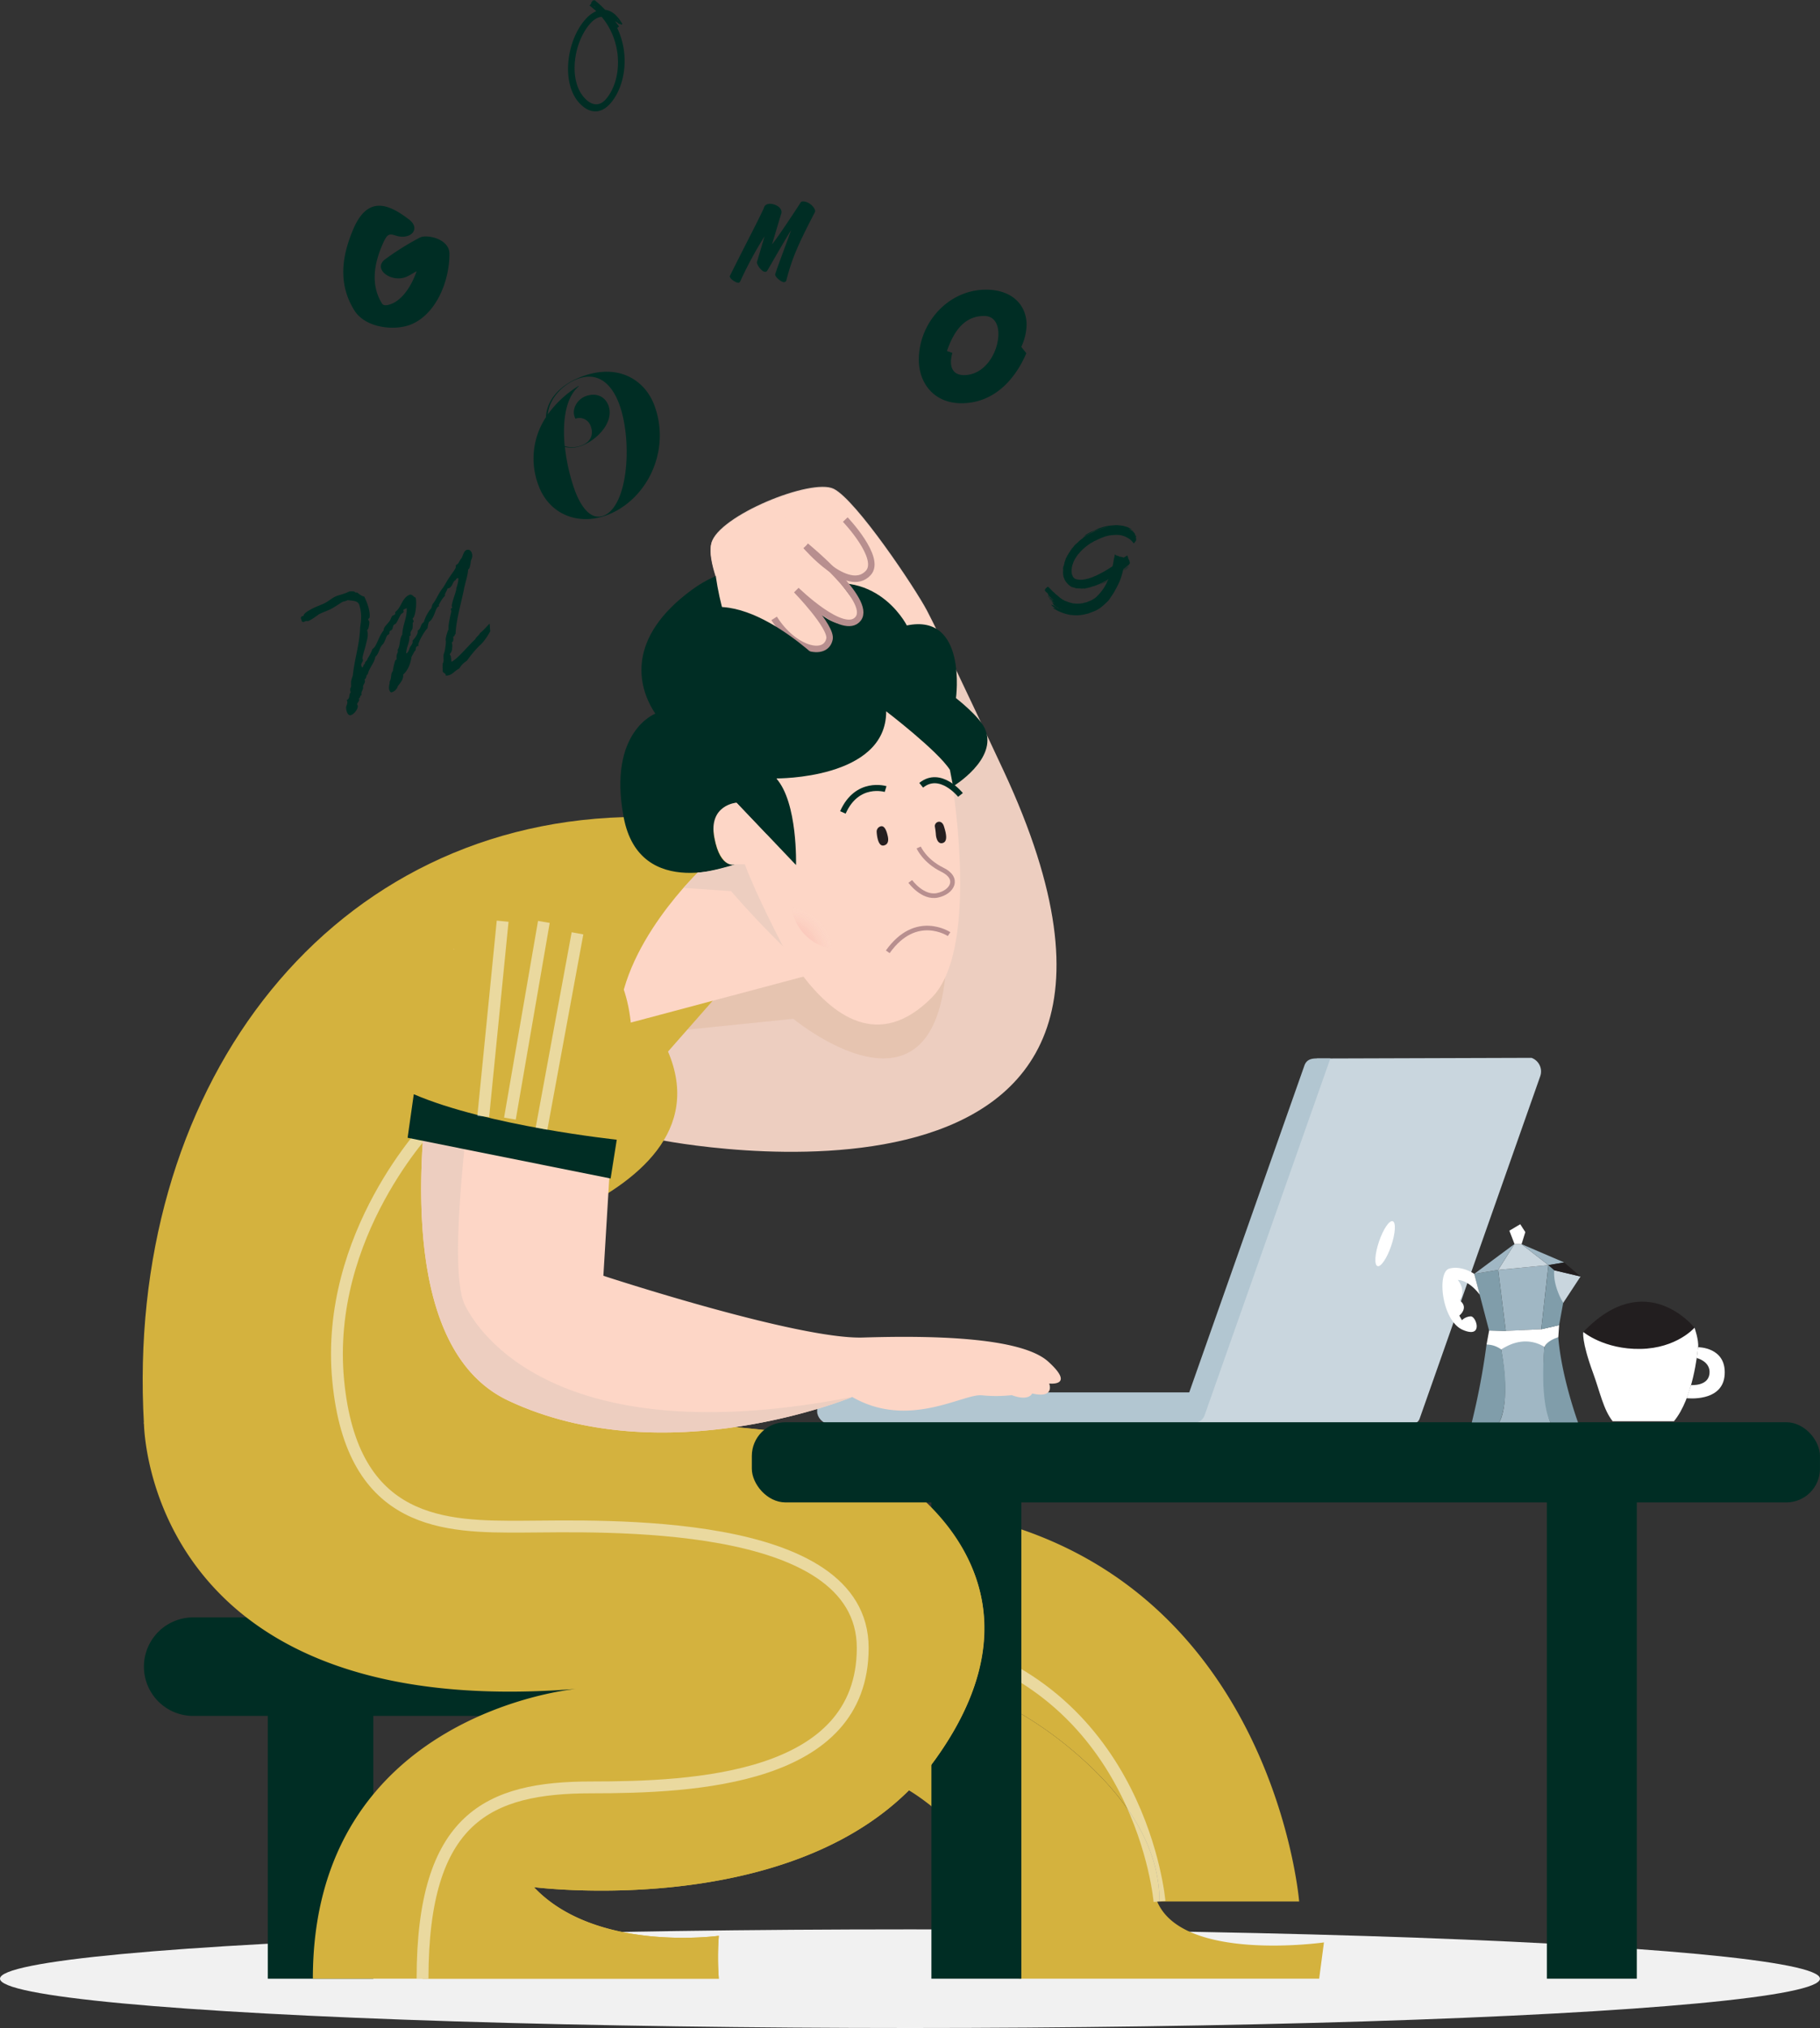 <?xml version="1.0" encoding="UTF-8"?> <svg xmlns="http://www.w3.org/2000/svg" xmlns:xlink="http://www.w3.org/1999/xlink" viewBox="0 0 831.31 926.08"><rect x="0" y="0" width="831.31" height="926.08" fill="#333333" stroke="none"/><defs><radialGradient id="a" cx="-6727.69" cy="1237.09" r="22.21" gradientTransform="matrix(-0.98, 0.18, 0.18, 0.98, -6456.87, 434.12)" gradientUnits="userSpaceOnUse"><stop offset="0" stop-color="#de0017"></stop><stop offset="0.16" stop-color="#df041b" stop-opacity="0.98"></stop><stop offset="0.3" stop-color="#e01026" stop-opacity="0.94"></stop><stop offset="0.43" stop-color="#e32438" stop-opacity="0.86"></stop><stop offset="0.55" stop-color="#e64152" stop-opacity="0.75"></stop><stop offset="0.67" stop-color="#eb6674" stop-opacity="0.6"></stop><stop offset="0.79" stop-color="#f1939d" stop-opacity="0.42"></stop><stop offset="0.9" stop-color="#f8c8cd" stop-opacity="0.22"></stop><stop offset="1" stop-color="#fff" stop-opacity="0"></stop></radialGradient></defs><ellipse cx="415.65" cy="903.56" rx="415.65" ry="22.52" style="fill:#f1f1f1"></ellipse><path d="M528.55,868.3h1.07c0-27.35-18-51.89-44.55-72.92a171.73,171.73,0,0,0-40.71-23.76l-10.61-40.07-18.61,86s50.3,28.53,50.3,86H602.55L604.73,887S540.31,896.16,528.55,868.3Z" style="fill:#d4b23e"></path><path d="M345.72,119.74l3.51-11.82a169.47,169.47,0,0,0-11,20.33c-.34.74-.68.88-1,.88-1.08,0-3.91-1.76-3.91-3C340,112.65,348.42,96.64,349,94.68c.33-1.21,1.75-1.62,2.7-1.62,2.16,0,5.27,1.49,5.27,3.78a2.59,2.59,0,0,1-.27,1.15l-4.06,13.58c2.91-3.45,12.37-18,12.91-18.85a1.25,1.25,0,0,1,1.14-.74c3.11,0,5.61,3,5.61,4.32,0,.61-.07.54-.88,2.1-7.5,14.52-9.66,19.92-12.16,29.24a1.2,1.2,0,0,1-1.14,1.22c-1.22,0-4.06-2.3-4.06-3.51.07-.75,4.06-11.28,7.3-20.27-4.05,6.49-10.07,17.23-10.94,18.58a1,1,0,0,1-.88.47C347.94,124.2,345.72,121,345.72,119.74Z" style="fill:#002d24"></path><path d="M281.92,12.77c6,12.56,3.44,27-3.11,34.44-4.12,4.73-8.91,4.66-13,1C256,39.65,258.41,19.05,267.26,9a14.62,14.62,0,0,1,5.07-3.91c-.34-.34-.75-.68-1.15-1-.14-.13-1-.88-1.69-1.42-.07-.06-.2-.13-.27-.2l.14-.13c.06.06.2.13.27.2.47.34.94.81,1.28,1.08h0c-.34-.27-.88-.74-1.28-1.08-.07-.07-.14-.07-.21-.14l.48-.6h-.07l.34-.41L270,1.22,271,0c.14.07.14.34.21.41l.33-.41,1.83,1.55a40.9,40.9,0,0,1,3,2.91A8.56,8.56,0,0,1,281,6.69a15.46,15.46,0,0,1,2.63,3.24c.28.4.48.74.68,1l-.54.41a8.61,8.61,0,0,0-.68-1c-.4-.6-.74-1.08-1.08-1.55l-.06.07a15,15,0,0,1,1.08,1.48c.13.21.33.41.47.61l-.2.14c-.14-.21-.68-.14-.81-.34-.34-.47-1-.61-1.29-1l-.13.14c.27.34.61.74.94,1.21l.75.95ZM274.83,7.7c-1.62.07-3.45,1-5.34,3.17C261.72,19.72,259.22,38,268,45.73c2.71,2.36,5.88,2.83,8.72-.41C283.81,37.22,285.09,20.06,274.83,7.7ZM271,2.63c.41.34.68.68.81.75l.07-.07C271.79,3.24,271.45,2.9,271,2.63Z" style="fill:#002d24"></path><path d="M482.8,278.31a20.53,20.53,0,0,1-2.5-1.89c.07-.07-.13-.21-.13-.34s.27.2.4.2c.34,0,.68.27.88.27.41.27.88.54,1.28.81A11.46,11.46,0,0,0,484,278a5.47,5.47,0,0,0,1.15.47c-.48-.27-1.08-.4-1.63-.74a2.33,2.33,0,0,0-.87-.48c-.34-.33-.88-.6-1.29-1a8.83,8.83,0,0,0-.6-.74c.06,0,.2.13.33.13-.2-.2-.27-.33-.47-.54.07-.06.2.07.27.07s-.34-.27-.54-.47c.2,0,.41.2.61.34a5.78,5.78,0,0,0,.74.54,3.07,3.07,0,0,0-.47-.48,5.67,5.67,0,0,0-.61-.47c-.4-.34-.74-.61-1.15-1-.07-.14-.2-.21-.2-.34a2.46,2.46,0,0,1,.47.41,3.78,3.78,0,0,0,.54.47c.21.13.41.2.61.34-.07-.27-.47-.54-.88-.88a2.13,2.13,0,0,0-.47-.41c-.2-.34-.74-.54-.95-1,.34.13.68.61.95.67.54.27,1,.88,1.76,1.22-.27-.27-.61-.47-.88-.74l-.61-.61-.81-.61c-.2-.27-.34-.61-.61-.74.27.07.47.34.74.61a11.41,11.41,0,0,0,.88.74l.61.61a3,3,0,0,0-.47-.48c-.41-.47-1-.74-1.29-1.35a2.61,2.61,0,0,0-.81-1,2.89,2.89,0,0,1-.81-1c-.06-.13.07-.2.07-.33.2-.07.2-.21.2-.34s.14-.07.21-.2.27-.21.4-.34.07-.14.14-.2a.49.49,0,0,1,.67,0l.34.33,1.55,1.56a5.77,5.77,0,0,0,.61.54l.47.47a3.69,3.69,0,0,0,.54.47c.21.21.48.34.68.54s.4.34.61.54a11.74,11.74,0,0,0,2.43,1.63,6.28,6.28,0,0,0,1.15.47c.33.07.74.34,1.08.4s.54.14.74.21a2.06,2.06,0,0,1,.74.2,2.52,2.52,0,0,0,.75.07c.2,0,.4.06.6.06a12.67,12.67,0,0,0,1.63,0,1.44,1.44,0,0,0,.74-.06c.2,0,.47-.07.74-.07s.74-.2,1-.27l1-.2c.4-.14.74-.34,1.15-.48a10.45,10.45,0,0,0,2.43-1.28,8.07,8.07,0,0,0,1.42-1.22,21.78,21.78,0,0,0,4.59-6.82,17.08,17.08,0,0,1-1.89,1,6,6,0,0,0-.95.47l-1,.4a1.18,1.18,0,0,1,.47-.2c1-.61,2.3-1.15,3.38-1.82,0,.06-.14.13-.2.2s.2-.14.2-.07a6.39,6.39,0,0,0,.34-.61c-.48.27-1,.54-1.49.81a4.66,4.66,0,0,0-.81.34c.2,0,.47-.27.68-.27a35.56,35.56,0,0,1-5.48,2.37c.07-.07.27-.07.27-.14a4.15,4.15,0,0,0-.87.27,13.94,13.94,0,0,1-4.87.81,3.41,3.41,0,0,0-.81-.07,3.38,3.38,0,0,1-.74-.06,1.47,1.47,0,0,1-.88-.07c-.2-.07-.27-.2-.4-.2s-.48,0-.61-.14-.27-.07-.41-.07-.33-.2-.47-.2a7.53,7.53,0,0,1-2-1.69,4.18,4.18,0,0,0-.47-.54c-.13-.2-.2-.34-.27-.47-.34-.27-.47-1.15-.74-1.49a4.25,4.25,0,0,1-.2-1.08c-.07-.2-.21-.4-.07-.6a4.35,4.35,0,0,1-.07-.95c0-.34.07-.61.07-.88a3.15,3.15,0,0,1,0-1.15,8,8,0,0,1,.2-.81c.07,0-.07.34,0,.27s.14-.54.2-.81.14-.61.21-.94.33-.88.4-1.22c.07-.07.07-.2.14-.4a.29.29,0,0,0,.06-.21.87.87,0,0,1,.21-.33c.13-.27.2-.34.27-.48s0-.2.13-.4c.27-.41.75-1,.75-1.29s.13-.06.2-.13a4,4,0,0,0,.47-.88,4.46,4.46,0,0,0,.81-1.15c.14-.13.2-.06.27-.2a3.57,3.57,0,0,0,.47-.61,3.82,3.82,0,0,1,1.15-1.15c.07-.06.07-.06.07-.2a1.72,1.72,0,0,0,.27-.13,16.23,16.23,0,0,1,2.43-2.1c.14-.07.14-.07.2-.2s.48-.27.41-.34a20.36,20.36,0,0,1,2.43-1.48c.14-.07.2-.14.34-.21a11.38,11.38,0,0,1,1.35-.6,23.71,23.71,0,0,1,7.63-2.57,18.64,18.64,0,0,0-4.32,1,.57.57,0,0,1-.2.14,4.85,4.85,0,0,0-1.76.67c-.13.07-.13,0-.27.07a27.49,27.49,0,0,0-5.2,2.84c.13-.21.61-.34.74-.61-.07-.07-.2.07-.27.2-.2-.07-.54.34-.74.34.47-.27.88-.61,1.35-.88a6.39,6.39,0,0,0-.74.34,20.19,20.19,0,0,1,3.17-1.82,23.14,23.14,0,0,0,2.7-1.15,6.86,6.86,0,0,0-1.14.47,14.24,14.24,0,0,1,2.7-1.15,19.92,19.92,0,0,1,4.52-1l2.37-.2h.6c.21,0,.48.06.68.06.47.07.88.07,1.28.14a2.28,2.28,0,0,0,.68.07c.81.2,1.48.47,2.16.6.54.34,1.28.61,1.89,1,.14.06-.2.06-.2.06-.47-.2-.61-.13-1-.33a.65.65,0,0,0,.4.33c.2.14.54.27.74.41a3,3,0,0,1,.95.47c-.2.07-.54-.2-.81-.34-.07.07.54.41.54.55.74.47.61.81,1.15,1.28-.07.07-.21,0-.34,0-.07.2.47.47.68.74-.21.14,0,.34-.21.34.07.47.34,1.28,0,1.76-.07.2-.2.27-.34.47s-.33.61-.6.61-.34-.41-.61-.61a6.42,6.42,0,0,0-1.35-1.29,15.81,15.81,0,0,0-1.76-1,13.43,13.43,0,0,0-1.69-.61,4,4,0,0,0-.74-.13,12.69,12.69,0,0,0-1.69-.14c-.61,0-1.21.07-1.75.07a2.52,2.52,0,0,1-.75.07.58.58,0,0,1-.34.07c-.27.06-.54.06-.81.13-.06.07-.2.07-.33.07-.34.07-.61.2-1,.27s-.47.2-.81.27-.61.27-.88.34c-.47.13-.74.33-1,.4-.61.27-1.28.61-2,.95a5.76,5.76,0,0,0-.74.34c-.14.06-.21.2-.34.2a4.84,4.84,0,0,1-.81.47,9.69,9.69,0,0,0-.88.54,29,29,0,0,0-3.85,3.24c-.27.27-.54.68-.88,1a.75.75,0,0,1-.33.33c-.21.21-.27.48-.48.68-.4.61-.81,1.15-1.21,1.89-.07.2-.21.41-.27.61a.74.74,0,0,0-.21.54,1.91,1.91,0,0,0-.2.34,2.11,2.11,0,0,1-.2.67c-.07.07-.07.2-.14.34a12.46,12.46,0,0,0-.33,2.16v.81a3.69,3.69,0,0,1,.06.81,3.8,3.8,0,0,0,.34,1c.07.2.07.27.14.33.2.54.54.68.74.95a2.17,2.17,0,0,0,.61.27c.27.07.34.13.4.13a1,1,0,0,0,.48.07,5.21,5.21,0,0,0,.6.14c.07,0,.21-.07.27,0h.61a2.66,2.66,0,0,0,.74-.07,3,3,0,0,0,.75-.07c.27-.07.54-.07.74-.13a3.46,3.46,0,0,1,.81-.21,3.31,3.31,0,0,0,.74-.2l.81-.27,1.09-.4a5.76,5.76,0,0,1,.74-.34,13.91,13.91,0,0,0,1.48-.68,53.68,53.68,0,0,0,5.68-3.24,6.65,6.65,0,0,0,.88-.61l.4-2,.14-.95c.13-.61.33-1.28.4-1.89,0-.14-.07-.27.07-.41.34-.06.4.07.47.27.2,0,.34.14.47.14s.21,0,.21.07.13.06.2.06c.34.14.61.07.81.41.2,0,.2.07.2.14.14-.28.61-.14.75.06.2-.06.54-.06.67.14a.29.29,0,0,1,.34.07,15.71,15.71,0,0,1,1.42-.88.55.55,0,0,1,.34,0c0,.2-.07.33,0,.47s.2.07.2.27-.07.2-.07.27a.3.3,0,0,1,.14.34.63.63,0,0,1,.2.47c.27.07.13.14.2.2s.07.21.07.34c.2.07.07.2.2.27-.13.2-.2.41.07.41-.07.27.07.13.07.27s-.21.13-.21.2c-.13.34-.13.47-.33.61-.82.67-1.69,1.35-2.5,2a.51.51,0,0,0-.07.34c.61-.47,1.28-1,2-1.48.27-.07.47-.34.6-.34a3.93,3.93,0,0,1-.88.67l-.13.14c-.61.4-1.15.81-1.69,1.21a33.67,33.67,0,0,1-1.55,5.07,57.66,57.66,0,0,1-2.7,5.2,8.42,8.42,0,0,1-.61.95c-.61.87-1.15,1.82-1.89,2.7a38.13,38.13,0,0,1-3.45,3.11,14.39,14.39,0,0,1-3.65,1.95,3.75,3.75,0,0,0-.87.34,3.29,3.29,0,0,0-.88.34c-.74.2-1.49.34-2.16.54l-1.29.2c-.47.07-.87.07-1.28.14a8.28,8.28,0,0,1-1.22,0,10,10,0,0,1-1.41-.07,5.65,5.65,0,0,0-1.08-.07,22.79,22.79,0,0,1-6.29-2.16,2.66,2.66,0,0,0-.87-.47,3.51,3.51,0,0,1-.81-.61A4.47,4.47,0,0,1,482.8,278.31Zm-2.23-4.93c.14.13.34.2.48.34A1,1,0,0,0,480.57,273.38Zm10.2-25.13.2-.34H491C491,248,490.91,248.12,490.77,248.25Zm4.73,20.6c.41-.07.47,0,.74-.07-.13.07-.33.07-.47.14h-.47l-.14-.07C495.09,268.78,495.36,268.85,495.5,268.85Zm2.77-26.34a.62.62,0,0,0-.2.07A.25.25,0,0,0,498.27,242.51ZM503,266.83a10.75,10.75,0,0,0,1.15-.54,8.48,8.48,0,0,1,1.14-.55c-.4.21-.87.48-1.35.68-.27.14-.47.2-.74.34a6.09,6.09,0,0,0-.61.27Zm3.44-2.44.07-.06c-.2.13-.41.2-.61.33C506,264.73,506.31,264.46,506.44,264.39Zm7.9-4.59a6.44,6.44,0,0,1,1.29-.88c-.61.48-1.42,1.15-2.1,1.62A4.18,4.18,0,0,1,514.34,259.8Z" style="fill:#002d24"></path><path d="M466.49,158.4l2.3,2.91c-5.81,13.51-15.94,22.83-29.66,22.83-12.63,0-19.45-9.32-19.45-19.86,0-16.82,13.44-32,30.73-32,11.62,0,18.51,6.76,18.51,16.15A25.71,25.71,0,0,1,466.49,158.4Zm-16.95-14.11c-8.31,0-13.51,5.81-17,16l2.49.88a13.22,13.22,0,0,0-.67,4.12c0,3.38,1.62,6,6,6,9.46,0,15.67-10.26,15.67-18.91C456,148.2,454.26,144.29,449.54,144.29Z" style="fill:#002d24"></path><path d="M249.36,190.53c.27-7,5.27-14.39,16.42-18.58,16.68-6.21,28.77,1.55,33.09,13.1,7.77,20.74-3.37,43.3-21.68,50.19-13.57,5.06-26.47-.81-31.14-13.37A34.29,34.29,0,0,1,249.36,190.53Zm15-14.12c-6.08,5.13-7.5,16.14-6.42,27.29a11.49,11.49,0,0,0,7.77-.34c4.05-1.49,5.54-4.93,4.12-8.71a5.43,5.43,0,0,0-7-3.45c-2.1-4,.67-8.78,4.66-10.27,4.93-1.82,8.91.21,10.4,4.19,2.83,7.57-5.14,15.74-12.09,18.37a13,13,0,0,1-7.77.61,86.86,86.86,0,0,0,4.59,20c3,7.91,7.43,13.45,13,11.42,11.48-4.32,13.31-34.72,7.16-51.13-2.84-7.57-8.58-15.2-19-11.35-6.35,2.37-12.83,8.51-13.58,16.21a48.33,48.33,0,0,1,14.05-13Z" style="fill:#002d24"></path><path d="M188,148.06c-7.23,3.11-21,2-26.2-6.41-7.91-12.77-5.21-25.94-.28-37.36,7-16.07,17.3-10.13,25.4-4,5.47,4.32.54,9.46-6.15,7.29-3-.94-3.85-.94-5.94,3.79-3.85,8.71-5.74,18.57-.34,27.22.88,1.48,3.38.54,4.6.06,5.13-2.23,9-8.44,11.21-14.79-1.08.54-2.23,1.35-4.12,2.3-7.09,3.51-16.48-3.38-10.07-7.9a121.85,121.85,0,0,1,15.74-9.8c3.11-1.55,13.31.54,13.44,7.3C205.36,128,199.48,143.13,188,148.06Z" style="fill:#002d24"></path><path d="M223.6,284.84c.14.14.2,2.84.34,3.24v.07c.13,0-2.64,4.93-4.93,6.69a53.21,53.21,0,0,0-5.74,6.89,10.36,10.36,0,0,0-3.52,3.58c-1.89.88-2.83,2.43-4.59,3a5.21,5.21,0,0,1-1.55.2,1.1,1.1,0,0,0-.07-.47c-.2-.68-1.15-.81-1.28-1.35a29.3,29.3,0,0,1-.07-3.72c.94-1.14-.07-3.17.67-4.79.34-.68,1-4.93.75-5.74s.81-4.26,1.28-5.07c-.27-1.82.88-6.42,1.22-8,.13-.54-.48-1.41,0-1.55l.2-.07c.07,0,.27-.13.2-.47l-.2-.54c.34-2.5,1.49-4.93,2.09-7.5.07-.4-.06-.4.07-.74s1.15-3.45.81-4.46c-.07-.13-.13-.13-.27-.07-.4.14-.94.68-.94,1-1.36.47-1.29,3-3.11,3.65a1.31,1.31,0,0,1-.54.06c-.27,1.29-1.49,2.44-1.15,3.45-1.28.88-2.9,4.25-2.9,4.19a2.79,2.79,0,0,0,.27.47l-.21.07c-1.69.54-1.82,5.47-4.52,7.16a12.1,12.1,0,0,0-.61,2.77c-1.89,2.09-4.53,6.89-4.19,7.9l.07.27c-.14.07-.27,0-.47.07-1.22.4-.41,1.82-1.35,2.36-.48.88-.75,1.35-1.42,2.63,0,.21-.61,5.34-3.79,8,.21,2.1-1.14,3.65-2.43,5.27a4.06,4.06,0,0,1-2.83,2.84c-.54.2-.95-.68-1.08-1.08-.41-1.29.2-2.64.2-3.92.94-1.35.27-3.45,1.42-4.66a26.8,26.8,0,0,1,1.08-4.8c.06-.33.54-.33.61-.6s-.07-1.22.06-1.9.75-1.35.48-2.09l-.07-.27c1.35-2,.74-5.07,2.16-7,.13-4.6,2.3-7.7,2-12.3,0,.61-1.62.48-1.49,1.22l.07.27c.27.94-.95,1-1.28,1.69-.54.81-1.08,2.09-1.62,3.1-.88,1.63-1,.95-1.63,1.69-.33.34-.33,1.56-.87,2.16-.21.27-.68.27-.88.61s-.14,1-.34,1.29-.67.33-.88.67c-.74,1.28-1,2.84-2,4.05-1.56,1.35-1.69,4.33-3.38,5.61-.47,3-2.91,5.2-3.45,8-1,.54-.4,1.82-1.48,2.36l.07.21c.47,1.48-.88,2.09-.75,3.37s-1.15,2.1-.67,3.58c-1,.34-.41,1.35-1.35,1.62a.68.68,0,0,0,.2.27c.27,1-1.08,1.76-.88,2.37.07.2.2.4.27.61.27.87-1.15,3.64-3.17,4.32-1.08.34-1.76-1.22-1.89-1.76a6.24,6.24,0,0,1-.27-1.75c-.07-.61.87-1.76.47-3l-.14-.41c1.62-.67.81-2.63,1.83-3.58a1.39,1.39,0,0,1-.21-.47,2.24,2.24,0,0,1,.27-1.82c.21-.48-.06-2.1.14-3s.54-1.69.74-2.5c.75-7.43,3.11-14.12,3.31-21.75.47-3.11.88-6.35-.4-10.34-.68-2.09-3.45-1.82-5.2-2.16a9.83,9.83,0,0,1-1.42.54,4.24,4.24,0,0,1-.75.14c-.54.2-3.24,2.09-5.06,3.11-2.1,1.14-3.45,1.41-5.88,2.63-.27.07-3.17,2.5-5.13,3.17a2.41,2.41,0,0,0-1,0c-.21.07-.48.21-.81.34-1,.34-1-.47-1.22-1.08s-.34-1.21.4-1.48a1.69,1.69,0,0,1,.68-.14c-.34-1.22,3.38-3.11,5.4-4.05,1.62-.68,2.23-.88,3.85-1.62,2.17-1,3.92-2.84,6.22-3.58.81-.27,1.75-.54,2.63-.81a19.5,19.5,0,0,0,2.64-1.08,7.78,7.78,0,0,1,2.43,0,1,1,0,0,0,1.21.4c1,.74,2,1.69,3.31,1.89a33.51,33.51,0,0,1,1.62,4c.48,1.35,1.15,4.25.75,5.67-.07.41-.75.34-.54.88a7.93,7.93,0,0,0,.47.88c.07.27-.07,3.31-1,3.91.75,2.44-.13,4.6-.54,6.49-.33,1.69-1.82,5.87-1.55,6.69,0,.06.14.13.14.2.33,1.08-1.15,1.62-.61,3.1.07.21.27.61.47.55s.34-1.29,1.08-1.69c-.2-1,1.15-1.29,1.15-2.23a22.43,22.43,0,0,0,2.3-4.53c1.95-1,2.63-5.54,5.13-8.51-.2-1.35,1.76-2.84,2.7-4.25.54-.75.61-1.49,1.15-2.23.34-.41.94-.41,1.28-.81s-.13-.95.34-1.22c2.7-2.16,2.84-6.28,6.42-7.77,1.28-.2,1.69,1.08,2.7,1.35.67,3-.2,9-1.35,9.46a1,1,0,0,0,.07.41,7.65,7.65,0,0,0,.33.74c.21.54-.47.74-.4,1.15a12.61,12.61,0,0,1-.07,2.23c-.07.54-.68,1.21-.88,1.82s.34,1.49-.34,1.69c-.06,0-.13.07-.2,0,.2,3-1.42,5.06-1.48,8,1.21-.54,1.21-1.83,1.75-2.84s1.42-1.62,1.15-3c0,0,2.84-2.9,2.3-4.53,1.82-1.14,1.21-3,2.83-3.91a18.94,18.94,0,0,1,3-5.88c.88-.67.54-1.82,1.29-2.7,1.41-1.69,2.23-4.32,4.45-7.09,1-1.49,1.9-3.25,2.91-4.73.67-1,1.21-1.76,2.09-3,1.49-2.23.54-1.69,1-2.64.13-.27.74-.4.87-.67.48-.54.68-1.35,1.49-2.37.81-.87,1-3.44,2.5-3.91.74-.27,1.82-.07,2.36,1.41a3.87,3.87,0,0,1-.4,3.31l.06.21c-.2-.61-.2,3.51-1.35,4-.2,3.18-1.35,5.95-1.89,8.92-1.15,5.94-3.64,14.11-3.85,20.53-.61.2-.2.95-.88,1.15h-.2c.07,1.08.27,2.16-.67,2.77a4.46,4.46,0,0,1,.13,2.63l.07.14a4.72,4.72,0,0,1-1.08,2.5,2,2,0,0,0,.34.67c.33,1,.2,1.83.47,2.84,3-1.55,8.58-8.44,10.87-10.34.21-.87,1.56-1.62,2.17-2.83C220.76,288,223.4,284.84,223.6,284.84Z" style="fill:#002d24"></path><path d="M278.92,783.57H88.24a22.5,22.5,0,0,1-22.5-22.49h0a22.5,22.5,0,0,1,22.5-22.5H284.63Z" style="fill:#002d24"></path><rect x="122.31" y="775.43" width="48.21" height="128.14" style="fill:#002d24"></rect><path d="M458.46,352.08c-16.13-34.63-29.68-63-35-73.19s-32.38-50.64-42.64-55.69S328,235.57,324.93,248s16.48,46,16.48,46-17.68-2.9-25.28,10.05,4.72,17.35,7.45,17.62l35.95,1,35.57,83.15-87.87,11.48-5.76,103.24S561.41,573,458.46,352.08Z" style="fill:#edcec0"></path><path d="M414.17,286.09s-15.87-31.56-52-14c0,0-12.93-17.52-35.19-8.52-1.93-5.92-3-11.41-2.11-15.06,3-12.46,45.66-29.88,55.92-24.83s37.35,45.49,42.64,55.69c1.06,2.05,2.47,4.87,4.16,8.29C424.34,285.67,420,284.89,414.17,286.09Z" style="fill:#fdd6c6"></path><path d="M308,470.8l54.35-5.57s75.7,62.68,69.77-45.31c-5.55-101.1-54.2-98.47-54.2-98.47Z" style="fill:#e6c4b0"></path><path d="M543.11,650.55l58.34-167.18,98.07-.31a6.61,6.61,0,0,1,4,8.41L648.43,647.85A3.53,3.53,0,0,1,644,650Z" style="fill:#c9d6de"></path><rect x="373.25" y="635.84" width="175.92" height="14.36" rx="5.56" style="fill:#b2c6d1"></rect><path d="M540.67,643l55.12-156.38c.92-2.62,2.9-3.29,5.66-3.29l6.21,0-57.46,163a5.05,5.05,0,0,1-6.44,3.08h0A5.05,5.05,0,0,1,540.67,643Z" style="fill:#b2c6d1"></path><ellipse cx="632.68" cy="567.93" rx="10.82" ry="2.95" transform="translate(-108.27 984.85) rotate(-71.28)" style="fill:#fff"></ellipse><path d="M325.66,373.14s-7.85-1-40.79,0c-138.45,4.16-227.72,126.51-219.13,277H183.22l7.08-74.36s145.35-24,114.83-95.59l41.76-47.5Z" style="fill:#d4b23e"></path><path d="M182.67,649.46h81.11v-95l-67.16-41L191,543.73a465.68,465.68,0,0,0-7.76,76.16Z" style="fill:#d4b23e"></path><path d="M282.5,468.45l88.86-23.65-22.9-51.68-28.07,3.71S282.65,431.88,282.5,468.45Z" style="fill:#fdd6c6"></path><path d="M404.82,324.78c-3.22,24.31-50.2,30.65-50.2,30.65,9.66,18.41,9,39.53,9,39.53l-27.1-28.47s-13.59-2-10.21,16,13.93,12.16,13.93,12.16,37.3,109,85.28,61c23.18-23.22,8.45-104.15,8.45-104.15C422.44,335.87,404.82,324.78,404.82,324.78Z" style="fill:#fdd6c6"></path><path d="M427.5,381.43a35.71,35.71,0,0,0-.47-3.88c-.39-2.16,3-3.76,4.12-.24s1.84,7.1-.7,7.69S427.5,381.43,427.5,381.43Z" style="fill:#251f20"></path><path d="M400.44,380a2.47,2.47,0,0,1,1.76-2.63c2-.64,2.87,2.74,3.12,3.72s1.26,4.39-1.67,5S400.44,380,400.44,380Z" style="fill:#251f20"></path><path d="M435.34,359.09s20.67-12.48,14.55-26.3c-2.56-5.76-13.24-14-13.24-14s5.32-38.9-22.44-33.18c0,0-15.87-31.56-52-14,0,0-17.36-23.58-46.49-2.06s-25,43.44-16.4,56.34c0,0-21.78,8.22-14.46,47.27s51.19,21.51,51.19,21.51-7,2.86-9.79-12.16,10.21-16,10.21-16L363.58,395s.89-28.42-9-39.53c0,0,50.27.51,50.2-30.65,0,0,23.55,18,29.11,26.73Z" style="fill:#002d24"></path><path d="M419.62,387s2.73,6.22,10.81,10.16,4.52,10.3-2.26,11.7-12.39-6.36-12.39-6.36" style="fill:none;stroke:#b88f8f;stroke-miterlimit:10;stroke-width:2.098px"></path><circle cx="383.57" cy="411.35" r="22.21" style="opacity:0.12;fill:url(#a)"></circle><path d="M404.51,360.32s-13-4-19.51,10.67" style="fill:none;stroke:#002d24;stroke-miterlimit:10;stroke-width:2.757px"></path><path d="M438.71,363s-9.17-11.5-17.94-4.41" style="fill:none;stroke:#002d24;stroke-miterlimit:10;stroke-width:2.757px"></path><path d="M433.5,426.56s-15.1-10.05-28,8.08" style="fill:none;stroke:#b88f8f;stroke-miterlimit:10;stroke-width:2.098px"></path><path d="M357.68,432.17s-12.2-23.2-17.48-37.5h-4.14s-12.07,3.69-17.35,3.79l-6.53,7,21.76,1.46S342.87,417.61,357.68,432.17Z" style="fill:#edcec0"></path><path d="M361.68,234.14s3.65-8.27,12.8-5.73,23.5,22.69,23.35,30-14.14,9.58-25.15-7.33c0,0,15.87,21.25,18.82,25.24,3.69,5-5,17.15-22.08-.79s-13.95-15.59-13.95-15.59,21.35,18.28,22.9,28.53c2.29,15.15-18.52,6.94-51.43-25.33Z" style="fill:#fdd6c6"></path><path d="M386.09,237.26s16.74,17.57,10.51,24.37c-9.32,10.18-28.51-12.3-28.51-12.3" style="fill:none;stroke:#b88f8f;stroke-miterlimit:10;stroke-width:2.966px"></path><path d="M344.6,274.39s14.16,9.09,15.25,21-25,21.2-32.91-32.27Z" style="fill:#fdd6c6"></path><path d="M368.09,249.33s30.32,24.72,23.93,33.15-28.28-13-28.28-13,16.31,16.78,15.14,22.34c-1.77,8.45-16.23,4.87-25.28-9.43" style="fill:none;stroke:#b88f8f;stroke-miterlimit:10;stroke-width:2.966px"></path><path d="M378,304.93s-37.53-39.22-62.58-24.45l13.35,44.3Z" style="fill:#002d24"></path><path d="M485.07,795.38c26.56,21,44.55,45.57,44.55,72.92h63.79S580.27,705.92,421.05,688.45l12.7,43.1,10.61,40.07A171.73,171.73,0,0,1,485.07,795.38Z" style="fill:#d4b23e"></path><path d="M529.62,868.3s-8-95.06-99.88-118.18" style="fill:none;stroke:#fff;stroke-miterlimit:10;stroke-width:5.414px;opacity:0.5"></path><rect x="425.43" y="661.13" width="41.08" height="242.43" style="fill:#002d24"></rect><rect x="706.55" y="661.13" width="41.08" height="242.43" style="fill:#002d24"></rect><path d="M65.74,649.57s0,137.33,197.3,121.67c0,0-120.14,10.88-120.14,132.32H328.33a129.24,129.24,0,0,1,0-19.59s-56.15,7.84-84.44-22.2c0,0,129.27,16.69,183.25-58.25s0-125-47.88-144.15S65.74,649.57,65.74,649.57Z" style="fill:#d4b23e"></path><path d="M379.26,658.47c-29.53-11.55-196.59-11.72-196.59-11.72s-4.07,50,43.81,50.42,167.58-8.63,167.58,55.35S312.34,813.46,289,815.64s-96-10-96,87.92H328.33a129.24,129.24,0,0,1,0-19.59s-56.15,7.84-84.44-22.2c0,0,129.27,16.69,183.25-58.25S426.66,677,379.26,658.47Z" style="fill:#d4b23e"></path><path d="M196.62,513.51s-48.47,50-42.15,116.83,49.38,66.92,84.31,66.8,155.28-4.9,155.28,55.38-77,63.69-124,63.69S193,829.93,193,903.56" style="fill:none;stroke:#fff;stroke-miterlimit:10;stroke-width:5.414px;opacity:0.5"></path><path d="M282.5,468.45l-6.9,114.13s88.67,29.13,118.56,28.2,72-.45,84.64,11,.43,10,.43,10,2.81,7-7.77,4.54c0,0-1.4,3.73-9.34.77a63.59,63.59,0,0,1-13.72.06c-8.5-.74-33.43,15.59-59.13.78,0,0-85.49,35.38-157.11,1.64s-24.68-206.43-24.68-206.43S212.57,460.3,282.5,468.45Z" style="fill:#fdd6c6"></path><path d="M389.27,637.93s-85.49,35.38-157.11,1.64c-47-22.14-42.94-104.06-34.61-157.81l.68-4.24,19.38,3.08S203,577,212.31,595.87,262.52,662.64,389.27,637.93Z" style="fill:#edcec0"></path><path d="M281.71,520.44l-2.8,17.72-92.73-18.6L189,499.67S237.23,500.89,281.71,520.44Z" style="fill:#002d24"></path><path d="M189,499.67s-3.28-90.51,59.46-78.68,33.29,99.45,33.29,99.45S222.69,514.22,189,499.67Z" style="fill:#d4b23e"></path><line x1="263.78" y1="426.2" x2="247.34" y2="515.4" style="fill:none;stroke:#fff;stroke-miterlimit:10;stroke-width:5.414px;opacity:0.5"></line><line x1="248.42" y1="420.99" x2="232.91" y2="510.81" style="fill:none;stroke:#fff;stroke-miterlimit:10;stroke-width:5.414px;opacity:0.5"></line><line x1="229.59" y1="420.66" x2="220.73" y2="509.81" style="fill:none;stroke:#fff;stroke-miterlimit:10;stroke-width:5.414px;opacity:0.5"></line><rect x="343.41" y="649.46" width="487.89" height="36.61" rx="15.39" style="fill:#002d24"></rect><polygon points="684.3 579.91 687.78 607.76 703.99 607 707.26 577.7 684.3 579.91" style="fill:#a0b7c4"></polygon><path d="M685.72,616.27s11.11-9.45,19.69-1.14c0,0-1.83,22.27,2.73,34.42H684.73S690.17,642.29,685.72,616.27Z" style="fill:#a0b7c4"></path><path d="M672.26,649.55h12.47s5.71-8.87,1-33.28c0,0-3.34-3.32-6.75-2.25A326.08,326.08,0,0,1,672.26,649.55Z" style="fill:#809daa"></path><path d="M708.14,649.55h12.64s-7.6-20.8-9-38.89a8.2,8.2,0,0,0-6.36,4.47S703.08,638.78,708.14,649.55Z" style="fill:#809daa"></path><path d="M679,614l1.18-6.45,7.63.19L704,607l8.15-1.88-.37,5.54s-4.89,1.27-6.36,4.47c0,0-8.4-6.45-19.69,1.14A11.07,11.07,0,0,0,679,614Z" style="fill:#fff"></path><path d="M704,607l8.15-1.88L714,595s-4.16-9.82-4-14.91l-2.72-2.38Z" style="fill:#809daa"></path><polygon points="687.78 607.76 680.15 607.57 673.38 581.71 684.3 579.91 687.78 607.76" style="fill:#809daa"></polygon><polygon points="707.26 577.7 684.3 579.91 691.77 568.06 695 568.14 707.26 577.7" style="fill:#c9d6de"></polygon><polygon points="673.38 581.71 691.77 568.06 684.3 579.91 673.38 581.71" style="fill:#a0b7c4"></polygon><polygon points="707.26 577.7 714.47 576.49 695 568.14 707.26 577.7" style="fill:#a0b7c4"></polygon><path d="M714,595l7.93-12.08-12-2.83S708.91,586.07,714,595Z" style="fill:#c9d6de"></path><polygon points="714.47 576.49 707.26 577.7 709.98 580.08 721.94 582.91 714.47 576.49" style="fill:#221e1f"></polygon><path d="M673.38,581.71s-5.91-4.07-11.51-2.36-3.36,23.75,6.25,27.92,6.18-6.32,3.63-6.15a6.17,6.17,0,0,0-4,1.75l-1.2-2.11s4.61-3.59.17-6.94c0,0,3.21-4.2-.83-9.33,0,0,4.75-.18,10,6.72Z" style="fill:#fff"></path><polygon points="691.77 568.06 695 568.14 696.71 562.63 694.39 559.04 689.42 561.99 691.77 568.06" style="fill:#fff"></polygon><path d="M775,620.14s6.53,1.53,5.82,7.26-8.41,5.08-8.41,5.08l-2,6s16.51,2,17.35-10.69-12.15-12.59-12.15-12.59Z" style="fill:#fff"></path><path d="M723.22,608.23s25.84,22.3,50.75-1.94C774,606.29,751.84,578.27,723.22,608.23Z" style="fill:#221e1f"></path><path d="M764.6,649h-28c-4.25-5.35-5.81-13.48-8.91-21.94-5.46-14.89-4.49-18.8-4.49-18.8s9.52,8,26.11,7.72S774,606.29,774,606.29s2,5.62,1.64,8.94C775.34,617.69,773.4,638.33,764.6,649Z" style="fill:#fff"></path></svg> 
